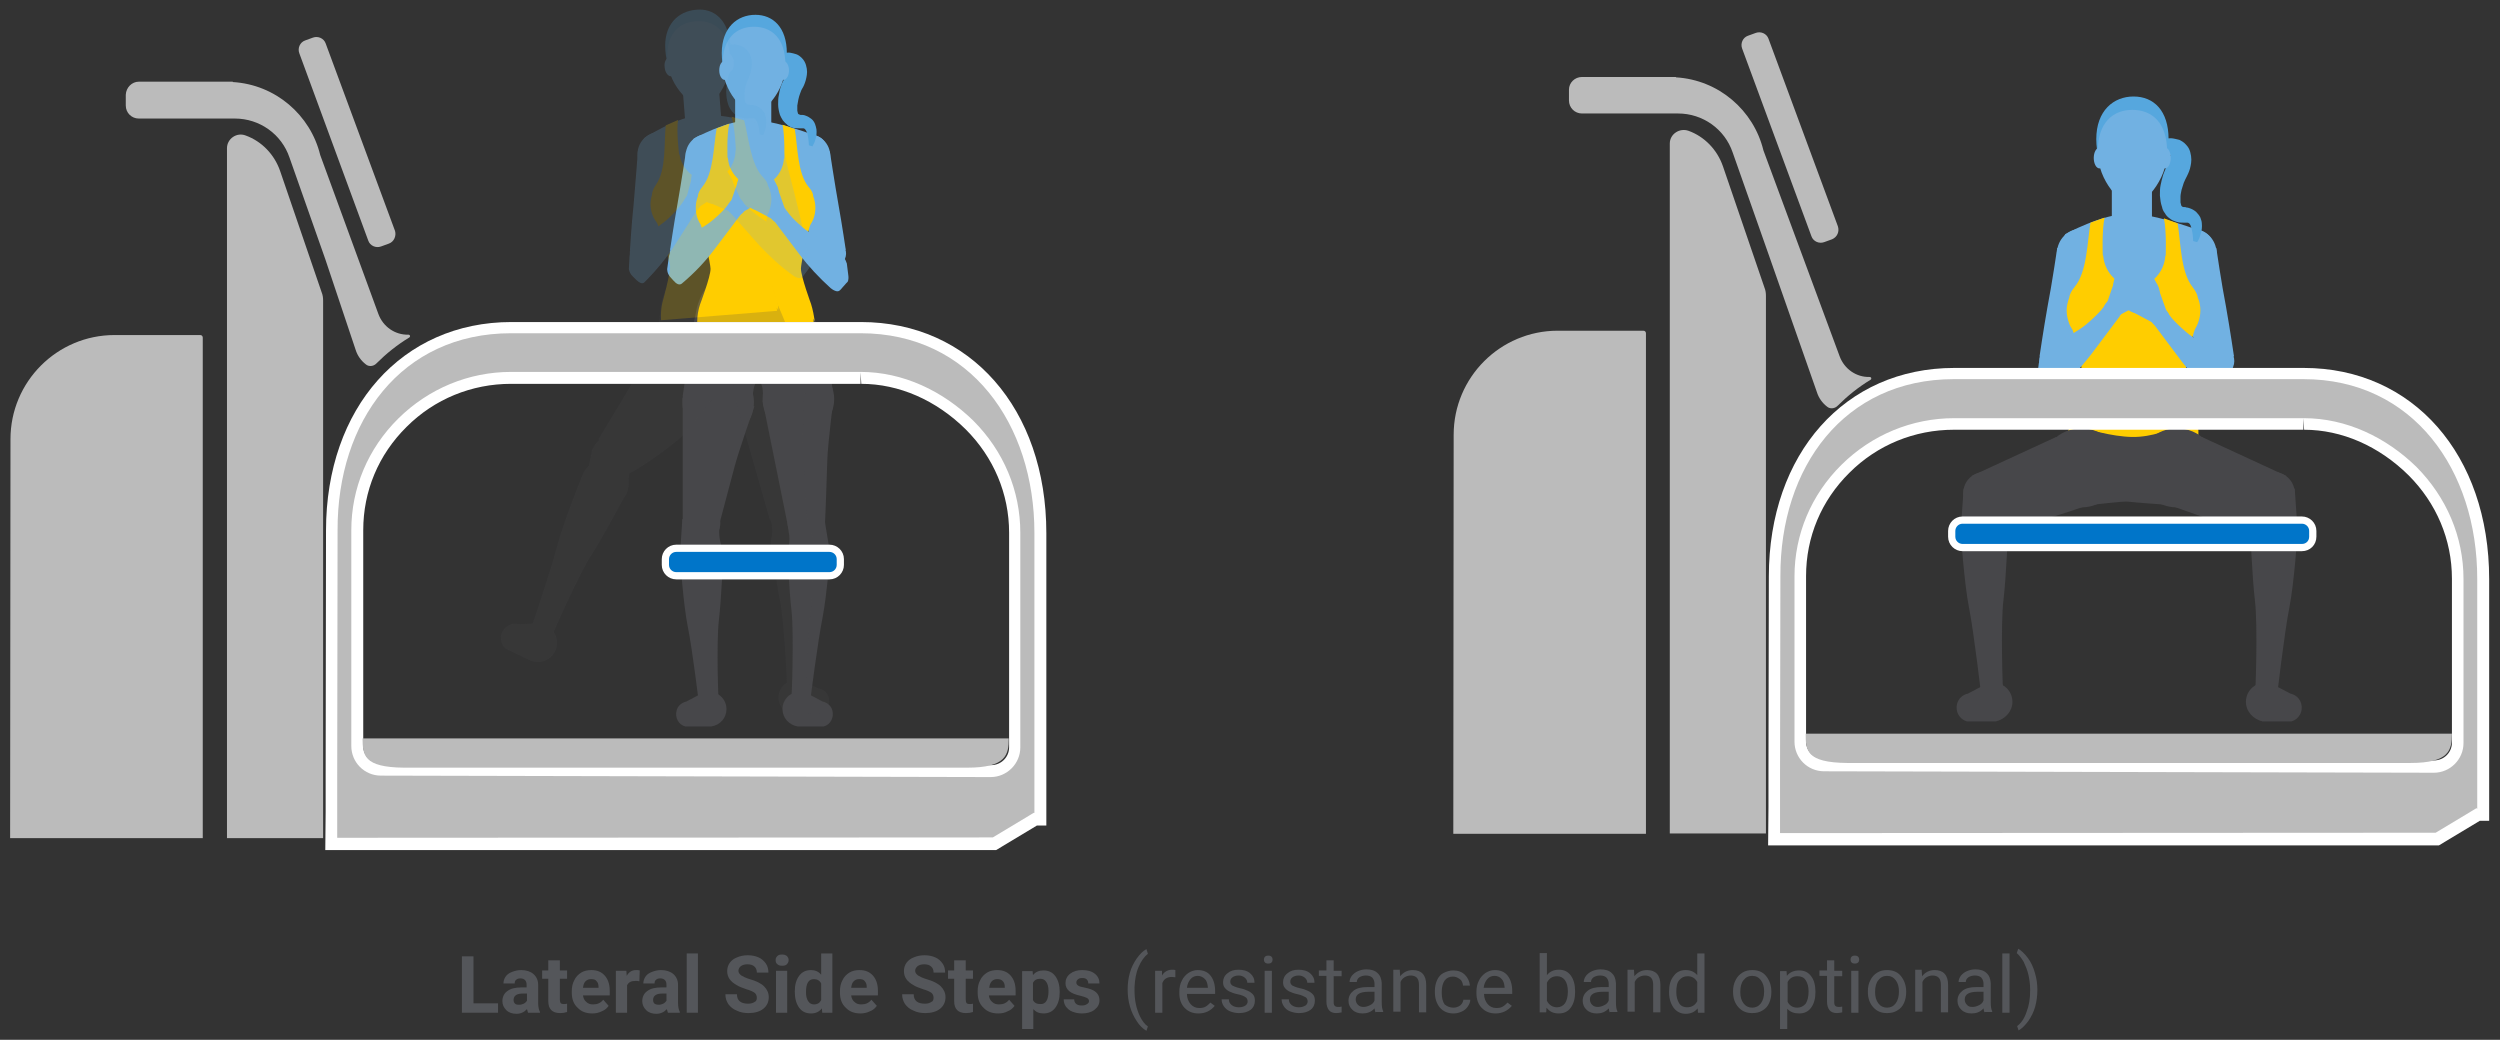 <?xml version="1.0" encoding="utf-8"?>
<svg xmlns="http://www.w3.org/2000/svg" xmlns:xlink="http://www.w3.org/1999/xlink" version="1.1" id="Layer_1" x="0px" y="0px" viewBox="0 0 691.7 287.7" style="enable-background:new 0 0 691.7 287.7;">
<rect x="0" y="0" width="691.7" height="287.7" fill="#333333" stroke="none"/>
<style type="text/css">
	.st0{fill:#54565A;}
	.st1{fill:#0075C9;}
	.st2{fill:#71B1E2;}
	.st3{fill:#47474A;}
	.st4{fill:#FFCD00;}
	.st5{fill:#56A7DE;}
	.st6{fill:none;stroke:#FFFFFF;stroke-width:2;stroke-miterlimit:10;}
	.st7{opacity:0.21;}
	.st8{clip-path:url(#SVGID_2_);fill:#47474A;}
	.st9{clip-path:url(#SVGID_2_);fill:#71B1E2;}
	.st10{clip-path:url(#SVGID_2_);fill:#FFCD00;}
	.st11{clip-path:url(#SVGID_2_);fill:#56A7DE;}
	.st12{fill:#FFFFFF;}
	.st13{fill:#BBBBBB;}
</style>
<g>
	<g>
		<path class="st0" d="M131,277.6h6.8v2.6h-10v-15.6h3.2V277.6z"/>
		<path class="st0" d="M146.1,280.2c-0.1-0.3-0.2-0.6-0.3-1c-0.7,0.8-1.7,1.3-2.9,1.3c-1.1,0-2.1-0.3-2.8-1s-1.1-1.5-1.1-2.5&#xA;			c0-1.2,0.5-2.2,1.4-2.8c0.9-0.7,2.2-1,3.9-1h1.4v-0.7c0-0.5-0.1-1-0.4-1.3c-0.3-0.3-0.7-0.5-1.3-0.5c-0.5,0-0.9,0.1-1.2,0.4&#xA;			c-0.3,0.2-0.4,0.6-0.4,1h-3.1c0-0.7,0.2-1.3,0.6-1.9c0.4-0.6,1-1,1.8-1.3c0.8-0.3,1.6-0.5,2.5-0.5c1.4,0,2.6,0.4,3.4,1.1&#xA;			s1.3,1.7,1.3,3v5c0,1.1,0.2,1.9,0.5,2.5v0.2H146.1z M143.6,278c0.5,0,0.9-0.1,1.3-0.3s0.7-0.5,0.9-0.8v-2h-1.2&#xA;			c-1.5,0-2.4,0.5-2.5,1.6l0,0.2c0,0.4,0.1,0.7,0.4,1C142.7,277.9,143.1,278,143.6,278z"/>
		<path class="st0" d="M154.9,265.7v2.8h2v2.3h-2v5.8c0,0.4,0.1,0.7,0.2,0.9s0.5,0.3,0.9,0.3c0.3,0,0.6,0,0.9-0.1v2.3&#xA;			c-0.6,0.2-1.2,0.3-1.9,0.3c-2.2,0-3.3-1.1-3.3-3.3v-6.2h-1.7v-2.3h1.7v-2.8H154.9z"/>
		<path class="st0" d="M163.9,280.4c-1.7,0-3.1-0.5-4.1-1.6c-1.1-1-1.6-2.4-1.6-4.2v-0.3c0-1.2,0.2-2.2,0.7-3.1&#xA;			c0.4-0.9,1.1-1.6,1.9-2.1c0.8-0.5,1.8-0.7,2.8-0.7c1.6,0,2.8,0.5,3.7,1.5c0.9,1,1.4,2.4,1.4,4.2v1.3h-7.4c0.1,0.8,0.4,1.4,0.9,1.8&#xA;			c0.5,0.5,1.1,0.7,1.9,0.7c1.2,0,2.1-0.4,2.8-1.3l1.5,1.7c-0.5,0.7-1.1,1.2-1.9,1.5C165.7,280.2,164.9,280.4,163.9,280.4z&#xA;			 M163.5,270.9c-0.6,0-1.1,0.2-1.5,0.6c-0.4,0.4-0.6,1-0.7,1.8h4.3V273c0-0.7-0.2-1.2-0.6-1.6C164.7,271,164.2,270.9,163.5,270.9z"/>
		<path class="st0" d="M176.9,271.5c-0.4-0.1-0.8-0.1-1.1-0.1c-1.2,0-1.9,0.4-2.3,1.2v7.6h-3.1v-11.6h2.9l0.1,1.4&#xA;			c0.6-1.1,1.5-1.6,2.6-1.6c0.3,0,0.7,0,1,0.1L176.9,271.5z"/>
		<path class="st0" d="M184.8,280.2c-0.1-0.3-0.2-0.6-0.3-1c-0.7,0.8-1.7,1.3-2.9,1.3c-1.1,0-2.1-0.3-2.8-1s-1.1-1.5-1.1-2.5&#xA;			c0-1.2,0.5-2.2,1.4-2.8c0.9-0.7,2.2-1,3.9-1h1.4v-0.7c0-0.5-0.1-1-0.4-1.3c-0.3-0.3-0.7-0.5-1.3-0.5c-0.5,0-0.9,0.1-1.2,0.4&#xA;			c-0.3,0.2-0.4,0.6-0.4,1h-3.1c0-0.7,0.2-1.3,0.6-1.9c0.4-0.6,1-1,1.8-1.3c0.8-0.3,1.6-0.5,2.5-0.5c1.4,0,2.6,0.4,3.4,1.1&#xA;			s1.3,1.7,1.3,3v5c0,1.1,0.2,1.9,0.5,2.5v0.2H184.8z M182.2,278c0.5,0,0.9-0.1,1.3-0.3s0.7-0.5,0.9-0.8v-2h-1.2&#xA;			c-1.5,0-2.4,0.5-2.5,1.6l0,0.2c0,0.4,0.1,0.7,0.4,1C181.4,277.9,181.8,278,182.2,278z"/>
		<path class="st0" d="M193.1,280.2H190v-16.4h3.1V280.2z"/>
		<path class="st0" d="M209.4,276.1c0-0.6-0.2-1.1-0.6-1.4s-1.2-0.7-2.3-1c-1.1-0.4-2-0.7-2.6-1.1c-1.8-1-2.7-2.2-2.7-3.9&#xA;			c0-0.8,0.2-1.6,0.7-2.3c0.5-0.7,1.2-1.2,2-1.5c0.9-0.4,1.9-0.6,3-0.6c1.1,0,2.1,0.2,3,0.6c0.9,0.4,1.5,1,2,1.7&#xA;			c0.5,0.7,0.7,1.6,0.7,2.5h-3.2c0-0.7-0.2-1.3-0.7-1.7c-0.4-0.4-1.1-0.6-1.9-0.6c-0.8,0-1.4,0.2-1.8,0.5c-0.4,0.3-0.7,0.8-0.7,1.3&#xA;			c0,0.5,0.3,0.9,0.8,1.3c0.5,0.3,1.3,0.7,2.3,1c1.8,0.5,3.2,1.2,4,2c0.8,0.8,1.3,1.8,1.3,3c0,1.3-0.5,2.4-1.5,3.2&#xA;			c-1,0.8-2.4,1.2-4.1,1.2c-1.2,0-2.3-0.2-3.3-0.7c-1-0.4-1.7-1-2.3-1.8c-0.5-0.8-0.8-1.6-0.8-2.7h3.2c0,1.7,1,2.6,3.1,2.6&#xA;			c0.8,0,1.4-0.2,1.8-0.5C209.2,277.1,209.4,276.6,209.4,276.1z"/>
		<path class="st0" d="M214.6,265.6c0-0.5,0.2-0.8,0.5-1.1c0.3-0.3,0.7-0.4,1.3-0.4c0.5,0,0.9,0.1,1.3,0.4c0.3,0.3,0.5,0.7,0.5,1.1&#xA;			c0,0.5-0.2,0.9-0.5,1.2c-0.3,0.3-0.7,0.4-1.3,0.4s-0.9-0.1-1.3-0.4S214.6,266.1,214.6,265.6z M217.8,280.2h-3.1v-11.6h3.1V280.2z"/>
		<path class="st0" d="M219.9,274.3c0-1.8,0.4-3.2,1.2-4.3c0.8-1.1,1.9-1.6,3.3-1.6c1.1,0,2.1,0.4,2.8,1.3v-5.9h3.1v16.4h-2.8&#xA;			l-0.1-1.2c-0.8,1-1.8,1.4-3,1.4c-1.4,0-2.5-0.5-3.3-1.6C220.3,277.7,219.9,276.2,219.9,274.3z M223,274.5c0,1.1,0.2,1.9,0.6,2.5&#xA;			c0.4,0.6,0.9,0.9,1.6,0.9c1,0,1.6-0.4,2-1.2v-4.6c-0.4-0.8-1.1-1.2-2-1.2C223.7,270.9,223,272.1,223,274.5z"/>
		<path class="st0" d="M238.1,280.4c-1.7,0-3.1-0.5-4.1-1.6c-1.1-1-1.6-2.4-1.6-4.2v-0.3c0-1.2,0.2-2.2,0.7-3.1&#xA;			c0.4-0.9,1.1-1.6,1.9-2.1c0.8-0.5,1.8-0.7,2.8-0.7c1.6,0,2.8,0.5,3.7,1.5c0.9,1,1.4,2.4,1.4,4.2v1.3h-7.4c0.1,0.8,0.4,1.4,0.9,1.8&#xA;			c0.5,0.5,1.1,0.7,1.9,0.7c1.2,0,2.1-0.4,2.8-1.3l1.5,1.7c-0.5,0.7-1.1,1.2-1.9,1.5C239.9,280.2,239,280.4,238.1,280.4z&#xA;			 M237.7,270.9c-0.6,0-1.1,0.2-1.5,0.6c-0.4,0.4-0.6,1-0.7,1.8h4.3V273c0-0.7-0.2-1.2-0.6-1.6C238.9,271,238.4,270.9,237.7,270.9z"/>
		<path class="st0" d="M258.3,276.1c0-0.6-0.2-1.1-0.6-1.4s-1.2-0.7-2.3-1c-1.1-0.4-2-0.7-2.6-1.1c-1.8-1-2.7-2.2-2.7-3.9&#xA;			c0-0.8,0.2-1.6,0.7-2.3c0.5-0.7,1.2-1.2,2-1.5c0.9-0.4,1.9-0.6,3-0.6c1.1,0,2.1,0.2,3,0.6c0.9,0.4,1.5,1,2,1.7&#xA;			c0.5,0.7,0.7,1.6,0.7,2.5h-3.2c0-0.7-0.2-1.3-0.7-1.7c-0.4-0.4-1.1-0.6-1.9-0.6c-0.8,0-1.4,0.2-1.8,0.5c-0.4,0.3-0.7,0.8-0.7,1.3&#xA;			c0,0.5,0.3,0.9,0.8,1.3c0.5,0.3,1.3,0.7,2.3,1c1.8,0.5,3.2,1.2,4,2c0.8,0.8,1.3,1.8,1.3,3c0,1.3-0.5,2.4-1.5,3.2&#xA;			c-1,0.8-2.4,1.2-4.1,1.2c-1.2,0-2.3-0.2-3.3-0.7c-1-0.4-1.7-1-2.3-1.8c-0.5-0.8-0.8-1.6-0.8-2.7h3.2c0,1.7,1,2.6,3.1,2.6&#xA;			c0.8,0,1.4-0.2,1.8-0.5C258.1,277.1,258.3,276.6,258.3,276.1z"/>
		<path class="st0" d="M267.2,265.7v2.8h2v2.3h-2v5.8c0,0.4,0.1,0.7,0.2,0.9s0.5,0.3,0.9,0.3c0.3,0,0.6,0,0.9-0.1v2.3&#xA;			c-0.6,0.2-1.2,0.3-1.9,0.3c-2.2,0-3.3-1.1-3.3-3.3v-6.2h-1.7v-2.3h1.7v-2.8H267.2z"/>
		<path class="st0" d="M276.2,280.4c-1.7,0-3.1-0.5-4.1-1.6c-1.1-1-1.6-2.4-1.6-4.2v-0.3c0-1.2,0.2-2.2,0.7-3.1&#xA;			c0.4-0.9,1.1-1.6,1.9-2.1c0.8-0.5,1.8-0.7,2.8-0.7c1.6,0,2.8,0.5,3.7,1.5c0.9,1,1.4,2.4,1.4,4.2v1.3h-7.4c0.1,0.8,0.4,1.4,0.9,1.8&#xA;			c0.5,0.5,1.1,0.7,1.9,0.7c1.2,0,2.1-0.4,2.8-1.3l1.5,1.7c-0.5,0.7-1.1,1.2-1.9,1.5C278.1,280.2,277.2,280.4,276.2,280.4z&#xA;			 M275.9,270.9c-0.6,0-1.1,0.2-1.5,0.6c-0.4,0.4-0.6,1-0.7,1.8h4.3V273c0-0.7-0.2-1.2-0.6-1.6C277,271,276.5,270.9,275.9,270.9z"/>
		<path class="st0" d="M293.2,274.5c0,1.8-0.4,3.2-1.2,4.3c-0.8,1.1-1.9,1.6-3.3,1.6c-1.2,0-2.1-0.4-2.8-1.2v5.5h-3.1v-16h2.9&#xA;			l0.1,1.1c0.7-0.9,1.7-1.3,2.9-1.3c1.4,0,2.5,0.5,3.3,1.6c0.8,1.1,1.2,2.5,1.2,4.4V274.5z M290.1,274.2c0-1.1-0.2-1.9-0.6-2.5&#xA;			c-0.4-0.6-0.9-0.9-1.7-0.9c-1,0-1.6,0.4-2,1.1v4.8c0.4,0.8,1.1,1.1,2,1.1C289.3,277.9,290.1,276.7,290.1,274.2z"/>
		<path class="st0" d="M301.3,277c0-0.4-0.2-0.7-0.6-0.9c-0.4-0.2-1-0.4-1.8-0.6c-2.8-0.6-4.1-1.7-4.1-3.5c0-1,0.4-1.9,1.3-2.6&#xA;			c0.9-0.7,2-1,3.3-1c1.5,0,2.6,0.3,3.5,1c0.9,0.7,1.3,1.6,1.3,2.7h-3.1c0-0.4-0.1-0.8-0.4-1.1c-0.3-0.3-0.7-0.4-1.3-0.4&#xA;			c-0.5,0-0.9,0.1-1.2,0.4s-0.4,0.5-0.4,0.9c0,0.3,0.2,0.6,0.5,0.8c0.3,0.2,0.9,0.4,1.6,0.5c0.8,0.2,1.4,0.3,1.9,0.5&#xA;			c1.6,0.6,2.4,1.6,2.4,3.1c0,1.1-0.5,1.9-1.4,2.6c-0.9,0.7-2.1,1-3.5,1c-1,0-1.8-0.2-2.6-0.5s-1.3-0.8-1.8-1.4&#xA;			c-0.4-0.6-0.6-1.3-0.6-2h2.9c0,0.5,0.2,1,0.6,1.3c0.4,0.3,0.9,0.4,1.5,0.4c0.6,0,1-0.1,1.3-0.3C301.2,277.6,301.3,277.3,301.3,277&#xA;			z"/>
	</g>
	<g>
		<path class="st0" d="M312,273.8c0-1.6,0.2-3.2,0.6-4.6c0.4-1.5,1.1-2.8,1.9-4c0.9-1.2,1.7-2.1,2.7-2.6l0.4,1.3&#xA;			c-1,0.8-1.9,2-2.6,3.7c-0.7,1.6-1,3.5-1.1,5.5l0,0.9c0,2.8,0.5,5.1,1.5,7.2c0.6,1.2,1.3,2.2,2.2,2.8l-0.4,1.2&#xA;			c-0.9-0.5-1.9-1.4-2.7-2.7C312.9,280.1,312,277.2,312,273.8z"/>
		<path class="st0" d="M325.2,270.4c-0.3,0-0.6-0.1-1-0.1c-1.3,0-2.2,0.6-2.6,1.7v8.2h-2v-11.6h1.9l0,1.3c0.6-1,1.6-1.6,2.8-1.6&#xA;			c0.4,0,0.7,0,0.9,0.1V270.4z"/>
		<path class="st0" d="M331.6,280.4c-1.6,0-2.8-0.5-3.8-1.5c-1-1-1.5-2.4-1.5-4.1v-0.4c0-1.1,0.2-2.2,0.7-3.1&#xA;			c0.4-0.9,1.1-1.6,1.8-2.1c0.8-0.5,1.6-0.8,2.6-0.8c1.5,0,2.7,0.5,3.5,1.5c0.8,1,1.3,2.4,1.3,4.3v0.8h-7.8c0,1.1,0.4,2.1,1,2.8&#xA;			c0.6,0.7,1.4,1.1,2.4,1.1c0.7,0,1.3-0.1,1.8-0.4c0.5-0.3,0.9-0.7,1.3-1.1l1.2,0.9C335,279.6,333.6,280.4,331.6,280.4z M331.4,270&#xA;			c-0.8,0-1.5,0.3-2,0.9s-0.9,1.4-1,2.4h5.8v-0.1c-0.1-1-0.3-1.8-0.8-2.3S332.2,270,331.4,270z"/>
		<path class="st0" d="M345.2,277.1c0-0.5-0.2-1-0.6-1.2c-0.4-0.3-1.1-0.6-2.1-0.8c-1-0.2-1.8-0.5-2.4-0.8c-0.6-0.3-1-0.7-1.3-1.1&#xA;			c-0.3-0.4-0.4-0.9-0.4-1.5c0-0.9,0.4-1.8,1.2-2.4c0.8-0.7,1.8-1,3.1-1c1.3,0,2.4,0.3,3.2,1c0.8,0.7,1.2,1.5,1.2,2.6h-2&#xA;			c0-0.5-0.2-1-0.7-1.4c-0.5-0.4-1-0.6-1.7-0.6c-0.7,0-1.3,0.2-1.7,0.5c-0.4,0.3-0.6,0.7-0.6,1.2c0,0.5,0.2,0.8,0.6,1.1&#xA;			c0.4,0.2,1.1,0.5,2,0.7c1,0.2,1.8,0.5,2.4,0.8s1.1,0.7,1.4,1.1c0.3,0.4,0.4,1,0.4,1.6c0,1-0.4,1.9-1.2,2.5&#xA;			c-0.8,0.6-1.9,0.9-3.2,0.9c-0.9,0-1.7-0.2-2.5-0.5c-0.7-0.3-1.3-0.8-1.7-1.4c-0.4-0.6-0.6-1.2-0.6-1.9h2c0,0.7,0.3,1.2,0.8,1.6&#xA;			s1.2,0.6,2,0.6c0.7,0,1.4-0.2,1.8-0.5C344.9,278,345.2,277.6,345.2,277.1z"/>
		<path class="st0" d="M349.7,265.5c0-0.3,0.1-0.6,0.3-0.8c0.2-0.2,0.5-0.3,0.9-0.3c0.4,0,0.7,0.1,0.9,0.3c0.2,0.2,0.3,0.5,0.3,0.8&#xA;			c0,0.3-0.1,0.6-0.3,0.8c-0.2,0.2-0.5,0.3-0.9,0.3c-0.4,0-0.7-0.1-0.9-0.3S349.7,265.8,349.7,265.5z M351.9,280.2h-2v-11.6h2V280.2&#xA;			z"/>
		<path class="st0" d="M361.8,277.1c0-0.5-0.2-1-0.6-1.2s-1.1-0.6-2.1-0.8c-1-0.2-1.8-0.5-2.4-0.8c-0.6-0.3-1-0.7-1.3-1.1&#xA;			c-0.3-0.4-0.4-0.9-0.4-1.5c0-0.9,0.4-1.8,1.2-2.4c0.8-0.7,1.8-1,3.1-1c1.3,0,2.4,0.3,3.2,1c0.8,0.7,1.2,1.5,1.2,2.6h-2&#xA;			c0-0.5-0.2-1-0.7-1.4c-0.5-0.4-1-0.6-1.7-0.6c-0.7,0-1.3,0.2-1.7,0.5c-0.4,0.3-0.6,0.7-0.6,1.2c0,0.5,0.2,0.8,0.6,1.1&#xA;			c0.4,0.2,1.1,0.5,2,0.7c1,0.2,1.8,0.5,2.4,0.8s1.1,0.7,1.4,1.1s0.4,1,0.4,1.6c0,1-0.4,1.9-1.2,2.5s-1.9,0.9-3.2,0.9&#xA;			c-0.9,0-1.7-0.2-2.5-0.5s-1.3-0.8-1.7-1.4c-0.4-0.6-0.6-1.2-0.6-1.9h2c0,0.7,0.3,1.2,0.8,1.6c0.5,0.4,1.2,0.6,2,0.6&#xA;			c0.7,0,1.3-0.2,1.8-0.5C361.5,278,361.8,277.6,361.8,277.1z"/>
		<path class="st0" d="M369,265.8v2.8h2.2v1.5H369v7.2c0,0.5,0.1,0.8,0.3,1c0.2,0.2,0.5,0.3,1,0.3c0.2,0,0.5,0,0.9-0.1v1.6&#xA;			c-0.5,0.1-1,0.2-1.5,0.2c-0.9,0-1.6-0.3-2-0.8c-0.4-0.5-0.7-1.3-0.7-2.3v-7.2h-2.1v-1.5h2.1v-2.8H369z"/>
		<path class="st0" d="M380.6,280.2c-0.1-0.2-0.2-0.6-0.3-1.2c-0.9,1-2,1.4-3.3,1.4c-1.1,0-2.1-0.3-2.8-1c-0.7-0.6-1.1-1.5-1.1-2.5&#xA;			c0-1.2,0.5-2.1,1.4-2.8c0.9-0.7,2.2-1,3.9-1h1.9v-0.9c0-0.7-0.2-1.2-0.6-1.7c-0.4-0.4-1-0.6-1.8-0.6c-0.7,0-1.3,0.2-1.8,0.5&#xA;			c-0.5,0.4-0.7,0.8-0.7,1.3h-2c0-0.6,0.2-1.1,0.6-1.7c0.4-0.5,1-1,1.7-1.3c0.7-0.3,1.5-0.5,2.3-0.5c1.3,0,2.4,0.3,3.1,1&#xA;			c0.8,0.7,1.1,1.6,1.2,2.8v5.3c0,1.1,0.1,1.9,0.4,2.5v0.2H380.6z M377.3,278.6c0.6,0,1.2-0.2,1.8-0.5c0.6-0.3,1-0.7,1.2-1.3v-2.4&#xA;			h-1.6c-2.4,0-3.6,0.7-3.6,2.1c0,0.6,0.2,1.1,0.6,1.5C376.2,278.5,376.7,278.6,377.3,278.6z"/>
		<path class="st0" d="M387.3,268.6l0.1,1.5c0.9-1.1,2-1.7,3.5-1.7c2.4,0,3.7,1.4,3.7,4.1v7.6h-2v-7.7c0-0.8-0.2-1.5-0.6-1.9&#xA;			c-0.4-0.4-1-0.6-1.7-0.6c-0.6,0-1.2,0.2-1.7,0.5c-0.5,0.3-0.9,0.8-1.1,1.3v8.2h-2v-11.6H387.3z"/>
		<path class="st0" d="M402.1,278.8c0.7,0,1.3-0.2,1.9-0.6c0.5-0.4,0.8-1,0.9-1.6h1.9c0,0.7-0.3,1.3-0.7,1.9c-0.4,0.6-1,1.1-1.7,1.4&#xA;			s-1.4,0.5-2.2,0.5c-1.6,0-2.8-0.5-3.8-1.6c-0.9-1.1-1.4-2.5-1.4-4.3v-0.3c0-1.1,0.2-2.1,0.6-3c0.4-0.9,1-1.6,1.8-2&#xA;			s1.7-0.7,2.7-0.7c1.3,0,2.4,0.4,3.2,1.2s1.3,1.8,1.4,3h-1.9c-0.1-0.7-0.3-1.4-0.9-1.8s-1.1-0.7-1.9-0.7c-1,0-1.8,0.4-2.3,1.1&#xA;			s-0.8,1.8-0.8,3.1v0.4c0,1.3,0.3,2.4,0.8,3.1C400.3,278.4,401.1,278.8,402.1,278.8z"/>
		<path class="st0" d="M413.8,280.4c-1.6,0-2.8-0.5-3.8-1.5c-1-1-1.5-2.4-1.5-4.1v-0.4c0-1.1,0.2-2.2,0.7-3.1&#xA;			c0.4-0.9,1.1-1.6,1.8-2.1c0.8-0.5,1.6-0.8,2.6-0.8c1.5,0,2.7,0.5,3.5,1.5c0.8,1,1.3,2.4,1.3,4.3v0.8h-7.8c0,1.1,0.4,2.1,1,2.8&#xA;			c0.6,0.7,1.4,1.1,2.4,1.1c0.7,0,1.3-0.1,1.8-0.4c0.5-0.3,0.9-0.7,1.3-1.1l1.2,0.9C417.2,279.6,415.7,280.4,413.8,280.4z&#xA;			 M413.5,270c-0.8,0-1.5,0.3-2,0.9s-0.9,1.4-1,2.4h5.8v-0.1c-0.1-1-0.3-1.8-0.8-2.3C415,270.3,414.3,270,413.5,270z"/>
		<path class="st0" d="M435.8,274.5c0,1.8-0.4,3.2-1.2,4.3c-0.8,1.1-1.9,1.6-3.3,1.6c-1.5,0-2.6-0.5-3.4-1.6l-0.1,1.3H426v-16.4h2&#xA;			v6.1c0.8-1,1.9-1.5,3.3-1.5s2.5,0.5,3.3,1.6c0.8,1.1,1.2,2.5,1.2,4.4V274.5z M433.8,274.3c0-1.3-0.3-2.4-0.8-3.1&#xA;			c-0.5-0.7-1.3-1.1-2.2-1.1c-1.3,0-2.2,0.6-2.8,1.8v5c0.6,1.2,1.6,1.8,2.8,1.8c0.9,0,1.7-0.4,2.2-1.1&#xA;			C433.5,276.9,433.8,275.7,433.8,274.3z"/>
		<path class="st0" d="M445.4,280.2c-0.1-0.2-0.2-0.6-0.3-1.2c-0.9,1-2,1.4-3.3,1.4c-1.1,0-2.1-0.3-2.8-1c-0.7-0.6-1.1-1.5-1.1-2.5&#xA;			c0-1.2,0.5-2.1,1.4-2.8c0.9-0.7,2.2-1,3.9-1h1.9v-0.9c0-0.7-0.2-1.2-0.6-1.7c-0.4-0.4-1-0.6-1.8-0.6c-0.7,0-1.3,0.2-1.8,0.5&#xA;			c-0.5,0.4-0.7,0.8-0.7,1.3h-2c0-0.6,0.2-1.1,0.6-1.7c0.4-0.5,1-1,1.7-1.3c0.7-0.3,1.5-0.5,2.3-0.5c1.3,0,2.4,0.3,3.1,1&#xA;			c0.8,0.7,1.1,1.6,1.2,2.8v5.3c0,1.1,0.1,1.9,0.4,2.5v0.2H445.4z M442.1,278.6c0.6,0,1.2-0.2,1.8-0.5c0.6-0.3,1-0.7,1.2-1.3v-2.4&#xA;			h-1.6c-2.4,0-3.6,0.7-3.6,2.1c0,0.6,0.2,1.1,0.6,1.5C441,278.5,441.5,278.6,442.1,278.6z"/>
		<path class="st0" d="M452.1,268.6l0.1,1.5c0.9-1.1,2-1.7,3.5-1.7c2.4,0,3.7,1.4,3.7,4.1v7.6h-2v-7.7c0-0.8-0.2-1.5-0.6-1.9&#xA;			c-0.4-0.4-1-0.6-1.7-0.6c-0.6,0-1.2,0.2-1.7,0.5c-0.5,0.3-0.9,0.8-1.1,1.3v8.2h-2v-11.6H452.1z"/>
		<path class="st0" d="M461.8,274.3c0-1.8,0.4-3.2,1.3-4.3c0.8-1.1,1.9-1.6,3.3-1.6c1.4,0,2.4,0.5,3.2,1.4v-6h2v16.4h-1.8l-0.1-1.2&#xA;			c-0.8,1-1.9,1.5-3.3,1.5c-1.3,0-2.4-0.5-3.3-1.6c-0.8-1.1-1.3-2.5-1.3-4.3V274.3z M463.8,274.5c0,1.3,0.3,2.3,0.8,3.1&#xA;			s1.3,1.1,2.2,1.1c1.3,0,2.2-0.6,2.8-1.7v-5.3c-0.6-1.1-1.5-1.6-2.7-1.6c-1,0-1.7,0.4-2.3,1.1S463.8,273,463.8,274.5z"/>
		<path class="st0" d="M479.5,274.3c0-1.1,0.2-2.2,0.7-3.1c0.4-0.9,1.1-1.6,1.9-2.1c0.8-0.5,1.7-0.7,2.7-0.7c1.6,0,2.9,0.5,3.8,1.6&#xA;			s1.5,2.5,1.5,4.4v0.1c0,1.1-0.2,2.1-0.6,3c-0.4,0.9-1,1.6-1.9,2.1c-0.8,0.5-1.7,0.7-2.8,0.7c-1.6,0-2.8-0.5-3.8-1.6&#xA;			s-1.5-2.5-1.5-4.3V274.3z M481.5,274.5c0,1.3,0.3,2.3,0.9,3.1s1.4,1.2,2.4,1.2c1,0,1.8-0.4,2.4-1.2c0.6-0.8,0.9-1.9,0.9-3.3&#xA;			c0-1.3-0.3-2.3-0.9-3.1s-1.4-1.2-2.4-1.2c-1,0-1.8,0.4-2.4,1.2C481.8,271.9,481.5,273,481.5,274.5z"/>
		<path class="st0" d="M502.3,274.5c0,1.8-0.4,3.2-1.2,4.3s-1.9,1.6-3.3,1.6c-1.4,0-2.5-0.4-3.3-1.3v5.6h-2v-16h1.8l0.1,1.3&#xA;			c0.8-1,1.9-1.5,3.4-1.5c1.4,0,2.5,0.5,3.3,1.6c0.8,1,1.2,2.5,1.2,4.4V274.5z M500.4,274.3c0-1.3-0.3-2.3-0.8-3.1s-1.3-1.1-2.3-1.1&#xA;			c-1.2,0-2.1,0.5-2.7,1.6v5.5c0.6,1.1,1.5,1.6,2.7,1.6c0.9,0,1.7-0.4,2.3-1.1C500.1,276.9,500.4,275.8,500.4,274.3z"/>
		<path class="st0" d="M507.5,265.8v2.8h2.2v1.5h-2.2v7.2c0,0.5,0.1,0.8,0.3,1c0.2,0.2,0.5,0.3,1,0.3c0.2,0,0.5,0,0.9-0.1v1.6&#xA;			c-0.5,0.1-1,0.2-1.5,0.2c-0.9,0-1.6-0.3-2-0.8c-0.4-0.5-0.7-1.3-0.7-2.3v-7.2h-2.1v-1.5h2.1v-2.8H507.5z"/>
		<path class="st0" d="M512,265.5c0-0.3,0.1-0.6,0.3-0.8c0.2-0.2,0.5-0.3,0.9-0.3c0.4,0,0.7,0.1,0.9,0.3c0.2,0.2,0.3,0.5,0.3,0.8&#xA;			c0,0.3-0.1,0.6-0.3,0.8c-0.2,0.2-0.5,0.3-0.9,0.3c-0.4,0-0.7-0.1-0.9-0.3S512,265.8,512,265.5z M514.2,280.2h-2v-11.6h2V280.2z"/>
		<path class="st0" d="M516.8,274.3c0-1.1,0.2-2.2,0.7-3.1c0.4-0.9,1.1-1.6,1.9-2.1c0.8-0.5,1.7-0.7,2.7-0.7c1.6,0,2.9,0.5,3.8,1.6&#xA;			s1.5,2.5,1.5,4.4v0.1c0,1.1-0.2,2.1-0.6,3c-0.4,0.9-1,1.6-1.9,2.1c-0.8,0.5-1.7,0.7-2.8,0.7c-1.6,0-2.8-0.5-3.8-1.6&#xA;			s-1.5-2.5-1.5-4.3V274.3z M518.8,274.5c0,1.3,0.3,2.3,0.9,3.1s1.4,1.2,2.4,1.2c1,0,1.8-0.4,2.4-1.2c0.6-0.8,0.9-1.9,0.9-3.3&#xA;			c0-1.3-0.3-2.3-0.9-3.1s-1.4-1.2-2.4-1.2c-1,0-1.8,0.4-2.4,1.2C519.1,271.9,518.8,273,518.8,274.5z"/>
		<path class="st0" d="M531.7,268.6l0.1,1.5c0.9-1.1,2-1.7,3.5-1.7c2.4,0,3.7,1.4,3.7,4.1v7.6h-2v-7.7c0-0.8-0.2-1.5-0.6-1.9&#xA;			c-0.4-0.4-1-0.6-1.7-0.6c-0.6,0-1.2,0.2-1.7,0.5c-0.5,0.3-0.9,0.8-1.1,1.3v8.2h-2v-11.6H531.7z"/>
		<path class="st0" d="M549.1,280.2c-0.1-0.2-0.2-0.6-0.3-1.2c-0.9,1-2,1.4-3.3,1.4c-1.1,0-2.1-0.3-2.8-1c-0.7-0.6-1.1-1.5-1.1-2.5&#xA;			c0-1.2,0.5-2.1,1.4-2.8c0.9-0.7,2.2-1,3.9-1h1.9v-0.9c0-0.7-0.2-1.2-0.6-1.7c-0.4-0.4-1-0.6-1.8-0.6c-0.7,0-1.3,0.2-1.8,0.5&#xA;			c-0.5,0.4-0.7,0.8-0.7,1.3h-2c0-0.6,0.2-1.1,0.6-1.7c0.4-0.5,1-1,1.7-1.3c0.7-0.3,1.5-0.5,2.3-0.5c1.3,0,2.4,0.3,3.1,1&#xA;			c0.8,0.7,1.1,1.6,1.2,2.8v5.3c0,1.1,0.1,1.9,0.4,2.5v0.2H549.1z M545.8,278.6c0.6,0,1.2-0.2,1.8-0.5c0.6-0.3,1-0.7,1.2-1.3v-2.4&#xA;			h-1.6c-2.4,0-3.6,0.7-3.6,2.1c0,0.6,0.2,1.1,0.6,1.5C544.6,278.5,545.1,278.6,545.8,278.6z"/>
		<path class="st0" d="M556,280.2h-2v-16.4h2V280.2z"/>
		<path class="st0" d="M563.7,273.9c0,1.6-0.2,3.1-0.6,4.6c-0.4,1.5-1.1,2.8-1.9,4c-0.9,1.2-1.8,2.1-2.7,2.6l-0.4-1.2&#xA;			c1.1-0.8,2-2.1,2.6-3.9c0.7-1.8,1-3.7,1-5.9v-0.3c0-1.5-0.2-2.9-0.5-4.2c-0.3-1.3-0.8-2.4-1.3-3.5c-0.6-1-1.2-1.8-1.9-2.4l0.4-1.2&#xA;			c0.9,0.5,1.8,1.4,2.7,2.6c0.9,1.2,1.5,2.6,1.9,4C563.5,270.7,563.7,272.3,563.7,273.9z"/>
	</g>
</g>
<g>
	<path class="st1" d="M78.7,197c0,0.8-0.7,1.5-1.5,1.5s-1.5-0.7-1.5-1.5c0-0.8,0.7-1.5,1.5-1.5S78.7,196.1,78.7,197"/>
	<path class="st2" d="M570,67.6c0.2,0.1,1.4-2.8,1.4-2.8s10.2-5.7,18-5.7c5.6,0,15.1,3.2,20.1,5c1.8,0.7,3,2.5,2.8,4.5l-2,17.8&#xA;		L571.3,88L570,67.6z"/>
	<rect x="584.3" y="49.8" class="st2" width="11.1" height="12.1"/>
	<path class="st3" d="M554.8,136.4c0,3.2-2.6,5.8-5.8,5.8s-5.8-2.6-5.8-5.8c0-3.2,2.6-5.8,5.8-5.8S554.8,133.2,554.8,136.4"/>
	<path class="st2" d="M564.9,102.2c1.3,1.8,3.8,2.3,5.6,1c1.8-1.3,2.3-3.8,1-5.7c-1.3-1.8-3.8-2.3-5.6-1S563.6,100.4,564.9,102.2"/>
	<path class="st2" d="M569.2,68.6c0,0-1.5,10.2-2.7,16.3c-1.1,6.2-2.2,13.7-2.2,13.7l9.4,1.4c0,0,1.9-5.9,2.9-11.2&#xA;		c1-5.3,4.6-16.6,4.6-16.6l-2.8-3.6L569.2,68.6z"/>
	<path class="st2" d="M576,63.3c-3.8-0.1-6.8,2.9-6.9,6.7s2.9,6.8,6.7,6.9c3.8,0.1,6.8-2.9,6.9-6.7S579.7,63.3,576,63.3"/>
	<path class="st2" d="M617.5,102.2c-1.3,1.8-3.8,2.3-5.6,1c-1.8-1.3-2.3-3.8-1-5.7c1.3-1.8,3.8-2.3,5.6-1&#xA;		C618.3,97.8,618.7,100.4,617.5,102.2"/>
	<path class="st2" d="M613.2,68.6c0,0,1.5,10.2,2.7,16.3c1.1,6.2,2.2,13.7,2.2,13.7l-9.4,1.4c0,0-1.9-5.9-2.9-11.2&#xA;		c-1-5.3-4.6-16.6-4.6-16.6l2.8-3.6L613.2,68.6z"/>
	<path class="st2" d="M606.4,63.3c3.8-0.1,6.8,2.9,6.9,6.7c0.1,3.8-2.9,6.8-6.7,6.9c-3.8,0.1-6.8-2.9-6.9-6.7&#xA;		C599.7,66.4,602.7,63.3,606.4,63.3"/>
	<path class="st3" d="M555.7,146.3c0,3.6-3,6.6-6.6,6.6c-3.6,0-6.6-3-6.6-6.6c0-3.6,3-6.6,6.6-6.6&#xA;		C552.7,139.7,555.7,142.7,555.7,146.3"/>
	<path class="st3" d="M546.1,147.6l-3.6-0.3c0,0,0.9,13.8,2.3,20.9c1.4,7.1,3.4,24.5,3.4,24.5s6.2-0.6,6.1-0.7&#xA;		c-0.2-0.1-0.8-19.3,0-25.8c0.8-6.6,1.3-19.8,1.3-19.8L546.1,147.6z"/>
	<path class="st4" d="M607.5,115.3L607.5,115.3c0,0-3.1-8.4-3.1-10.8c0-1.4,2.2-12,2.9-13.4c0.3-0.5,0.6-1.1,0.8-1.6c0,0,0,0,0,0v0&#xA;		c0.4-1.1,0.7-2.3,0.7-3.6c0-1.2-0.2-2.4-0.7-3.5c-0.1-0.8-0.5-1.7-1.4-2.9c-3.4-4.2-3.3-12.5-4.2-17.7l-3.8-1.4&#xA;		c0.8,3.5,0.5,10.4,0.5,10.4l-0.1,0c-0.3,4.5-3.7,8.1-8,8.7c-4.9-0.1-8.8-3.9-9.2-8.8l-0.1,0c0,0-0.3-6.9,0.5-10.5l-3.9,1.4&#xA;		c-0.9,5.2-0.9,13.6-4.4,17.8c-1,1.2-1.4,2.2-1.5,3c-0.4,1.1-0.7,2.3-0.7,3.5c0,1.3,0.3,2.5,0.7,3.6v0c0,0,0,0,0,0&#xA;		c0.2,0.6,0.5,1.1,0.9,1.7c0.7,1.4,3,12,2.9,13.5c-0.1,2.5-3.2,10.9-3.2,10.9l0,0c-0.6,1.7-0.9,3.5-0.9,5.4h35.7c0-0.3,0-0.7,0-1&#xA;		l0.3,0.8C608.4,118.8,608.1,117,607.5,115.3"/>
	<path class="st5" d="M594.5,40.3c0.7-0.5,1.5-1,2.4-1.3c0.8-0.3,1.7-0.6,2.7-0.7c0.5,0,1-0.1,1.6,0c0.5,0.1,1.1,0.2,1.8,0.4&#xA;		c0.6,0.3,1.3,0.7,1.8,1.3c0.6,0.6,1,1.3,1.2,2.1c0.2,0.7,0.3,1.4,0.3,2.1c0,0.6-0.1,1.2-0.2,1.7c-0.2,1.1-0.6,2-1,2.8l-0.3,0.6&#xA;		c-0.1,0.1-0.1,0.3-0.2,0.4c-0.1,0.3-0.3,0.6-0.4,0.9c-0.2,0.6-0.4,1.3-0.6,1.9c-0.1,0.6-0.3,1.3-0.3,1.9c0,0.6,0,1.2,0,1.6&#xA;		c0.1,0.4,0.2,0.7,0.2,0.8c0,0.1,0.1,0.2,0.2,0.3c0.1,0.1,0.3,0.2,0.5,0.2l0.1,0l0,0l0.1,0l0.1,0c0.1,0,0.3,0,0.4,0.1&#xA;		c0.3,0,0.6,0.1,0.9,0.2c0.6,0.2,1.2,0.5,1.8,1c0.5,0.5,0.9,1,1.2,1.6c0.2,0.6,0.4,1.1,0.4,1.6c0.1,1,0,2-0.3,2.8&#xA;		c-0.2,0.9-0.5,1.7-1,2.4l-1.1-0.3c0-0.8-0.1-1.6-0.2-2.3c-0.1-0.7-0.3-1.4-0.5-2c-0.1-0.3-0.3-0.5-0.4-0.6&#xA;		c-0.2-0.1-0.3-0.2-0.4-0.2c-0.1,0-0.2,0-0.4,0c-0.1,0-0.2,0-0.3,0c-0.1,0-0.1,0-0.2,0l0,0l0,0l-0.1,0l-0.2,0c-0.6,0-1.2,0-1.8-0.2&#xA;		c-0.6-0.2-1.3-0.4-1.9-0.9c-0.6-0.4-1.1-0.9-1.4-1.5c-0.4-0.5-0.7-1.1-0.8-1.7c-0.4-1.1-0.5-2.2-0.6-3.2c0-1,0-2,0.2-2.9&#xA;		c0.2-0.9,0.4-1.9,0.7-2.8c0.2-0.4,0.3-0.9,0.5-1.3c0.1-0.2,0.2-0.4,0.3-0.7l0.2-0.5c0.3-0.6,0.5-1.2,0.7-1.7c0.2-0.5,0.2-0.9,0.2-1&#xA;		c0-0.1,0.1,0,0.1-0.1c0,0,0-0.1-0.1-0.2c-0.2-0.2-0.7-0.5-1.3-0.8c-0.6-0.2-1.3-0.4-2.1-0.6l-2.4-0.5L594.5,40.3z"/>
	<path class="st5" d="M600,38.5c0,7.9-4.5,14.3-10,14.3s-10-6.4-10-14.3c0-7.9,4.8-11.8,10.3-11.8C595.9,26.7,600,30.6,600,38.5"/>
	<path class="st2" d="M599.6,42c0,8.2-6.7,14.8-9.6,14.8c-2.9,0-9.6-6.6-9.6-14.8c0-8.2,4.3-11.6,9.6-11.6&#xA;		C595.3,30.4,599.6,33.8,599.6,42"/>
	<path class="st2" d="M579.3,43.7c0,1.6,0.7,2.9,1.6,2.9c0.9,0,1.6-1.3,1.6-2.9c0-1.6-0.7-2.9-1.6-2.9&#xA;		C580,40.9,579.3,42.1,579.3,43.7"/>
	<path class="st2" d="M597.4,43.7c0,1.6,0.7,2.9,1.6,2.9c0.9,0,1.6-1.3,1.6-2.9c0-1.6-0.7-2.9-1.6-2.9&#xA;		C598.1,40.9,597.4,42.1,597.4,43.7"/>
	<path class="st3" d="M556.8,194.2c0-3-2.4-5.3-5.3-5.3c-0.5,0-1,0.1-1.5,0.2l0.2-0.2l-0.8,0.4c-0.3,0.1-0.6,0.3-0.9,0.5l-4,2.1&#xA;		c-1.4,0.3-2.6,1.3-3,2.8c-0.6,2.1,0.6,4.3,2.7,4.9l0,0h0c0,0,2.1,0,2.1,0l4.6,0c0.1,0,0.3,0,0.4,0c0.2,0,0.3,0,0.5,0l0.4,0l0,0&#xA;		C554.8,199,556.8,196.8,556.8,194.2"/>
	<path class="st3" d="M549.1,135.1l-5.8,0.1l-0.8,11.5l13-2.2c0,0-1.4-3.7-0.8-6.8C555.2,134.5,549.1,135.1,549.1,135.1"/>
	<path class="st3" d="M623.3,136.4c0,3.2,2.6,5.8,5.8,5.8c3.2,0,5.8-2.6,5.8-5.8c0-3.2-2.6-5.8-5.8-5.8&#xA;		C625.9,130.7,623.3,133.2,623.3,136.4"/>
	<path class="st3" d="M622.5,146.3c0,3.6,3,6.6,6.6,6.6c3.6,0,6.6-3,6.6-6.6c0-3.6-3-6.6-6.6-6.6&#xA;		C625.5,139.7,622.5,142.7,622.5,146.3"/>
	<path class="st3" d="M594.5,137.1c4.2,4.3,11.2,4.4,15.5,0.2c4.3-4.2,4.4-11.2,0.2-15.5c-4.2-4.3-11.2-4.4-15.5-0.2&#xA;		C590.4,125.9,590.3,132.8,594.5,137.1"/>
	<path class="st3" d="M609.2,120.9l23.4,10.8l-8.1,7.7c0,0,3.7,9.7-9.8,5.4c-5.6-1.8-19.5-6.9-19.5-6.9L609.2,120.9z"/>
	<path class="st3" d="M583.7,137.1c-4.2,4.3-11.2,4.4-15.5,0.2c-4.3-4.2-4.4-11.2-0.2-15.5c4.2-4.3,11.2-4.4,15.5-0.2&#xA;		C587.8,125.9,587.9,132.8,583.7,137.1"/>
	<path class="st3" d="M568.9,120.9l-23.4,10.8l8.1,7.7c0,0-5.1,7.7,10,4.7c5.7-1.1,19.2-6.2,19.2-6.2L568.9,120.9z"/>
	<path class="st3" d="M632.1,147.6l3.6-0.3c0,0-0.9,13.8-2.3,20.9c-1.4,7.1-3.4,24.5-3.4,24.5s-6.2-0.6-6.1-0.7&#xA;		c0.2-0.1,0.8-19.3,0-25.8c-0.8-6.6-1.3-19.8-1.3-19.8L632.1,147.6z"/>
	<path class="st3" d="M621.4,194.2c0-3,2.4-5.3,5.3-5.3c0.5,0,1,0.1,1.5,0.2l-0.2-0.2l0.8,0.4c0.3,0.1,0.6,0.3,0.9,0.5l4,2.1&#xA;		c1.4,0.3,2.6,1.3,3,2.8c0.6,2.1-0.6,4.3-2.7,4.9l0,0h0c0,0-2.1,0-2.1,0l-4.6,0c-0.1,0-0.3,0-0.4,0c-0.2,0-0.3,0-0.5,0l-0.4,0l0,0&#xA;		C623.4,199,621.4,196.8,621.4,194.2"/>
	<path class="st3" d="M629.1,135.1l5.8,0.1l0.8,11.5l-13-2.2c0,0,1.4-3.7,0.8-6.8C623,134.5,629.1,135.1,629.1,135.1"/>
	<path class="st3" d="M577.2,118.6c0,0,6.9,2.2,12.7,2.3c5.7,0.1,10.8-2.3,10.8-2.3L599,136l1,3.7c0,0-9.8-0.7-11.2-0.9&#xA;		c-1.4-0.2-10.3,1-10.9,0.9c-0.5-0.1-11.5-9.1-11.5-9.1l10.3-12.1L577.2,118.6z"/>
	<path class="st2" d="M583.9,88c1.4,0.4,2.8-0.3,3.3-1.7c0.4-1.4-0.3-2.8-1.7-3.3c-1.4-0.4-2.8,0.3-3.3,1.7&#xA;		C581.8,86.1,582.5,87.6,583.9,88"/>
	<path class="st2" d="M593.9,74.8c4.4,3.8,2.5,5.5,0.5,7.8s-5.5,2.5-7.8,0.6c-2.3-2-2.5-5.5-0.6-7.8&#xA;		C588.2,73.1,589.8,71.2,593.9,74.8"/>
	<polyline class="st2" points="585.3,77 583,83.7 586.2,87.3 593.3,83.5"/>
	<path class="st2" d="M598.4,90.3c-1.4,0.4-2.8-0.3-3.3-1.7c-0.4-1.4,0.3-2.8,1.7-3.3c1.4-0.4,2.8,0.3,3.3,1.7&#xA;		C600.6,88.4,599.8,89.9,598.4,90.3"/>
	<path class="st2" d="M588.4,77.1c-4.4,3.8-2.5,5.5-0.5,7.8c2,2.3,5.5,2.5,7.8,0.6c2.3-2,2.5-5.5,0.5-7.8&#xA;		C594.2,75.4,592.6,73.5,588.4,77.1"/>
	<polyline class="st2" points="597,79.3 599.4,86 596.2,89.6 589.1,85.8"/>
	<path class="st2" d="M613.4,110.4c0.5,0.4,2.1,1.6,2.9,0.7l0.1-0.1c0.1-0.1,0.1-0.1,0.2-0.2l0.6-0.7c0,0,0.1-0.1,0.1-0.1l0.8-0.9&#xA;		c0,0,0,0,0,0l0.2-0.3c0.1-0.2,0.2-0.3,0.2-0.3s0.4-0.6,0.2-2.1l-0.5-3.6c-0.9-2.8-3.2-4.1-5.6-5.8c-2.5-1.7-5.5-3.2-7.7-5.1&#xA;		c-4.1-3.5-5-5.2-5-5.2l-4,3l7.8,10.4C606.6,103.8,609.9,107.2,613.4,110.4"/>
	<path class="st2" d="M582.4,84.4c0,0-0.9,1.7-5,5.2c-2.2,1.9-5.2,3.3-7.7,5.1c-2.4,1.7-4.7,3-5.6,5.8l-0.5,4c0,0-0.1,1.3,0.9,2.4&#xA;		c0,0,0,0,0,0l1.1,1.3c0.8,0.8,1.6,1.5,2.4,0.9c4-3.3,7.5-7.1,10.7-11.2l7.8-10.4L582.4,84.4z"/>
	<path class="st3" d="M230.8,110.4c0,5.5-4.4,9.9-9.9,9.9c-5.5,0-9.9-4.4-9.9-9.9c0-5.5,4.4-9.9,9.9-9.9&#xA;		C226.3,100.6,230.8,105,230.8,110.4"/>
	<path class="st3" d="M208.6,111.3c0,5.5-4.4,9.9-9.9,9.9c-5.5,0-9.9-4.4-9.9-9.9c0-5.5,4.4-9.9,9.9-9.9&#xA;		C204.2,101.4,208.6,105.8,208.6,111.3"/>
	<path class="st3" d="M199.3,144.7c0,2.9-2.3,5.2-5.2,5.2c-2.9,0-5.2-2.3-5.2-5.2c0-2.9,2.3-5.2,5.2-5.2&#xA;		C197,139.5,199.3,141.9,199.3,144.7"/>
	<path class="st3" d="M228.3,144.7c0,2.9-2.3,5.2-5.2,5.2c-2.9,0-5.2-2.3-5.2-5.2c0-2.9,2.3-5.2,5.2-5.2&#xA;		C226,139.5,228.3,141.9,228.3,144.7"/>
	<path class="st3" d="M229.8,153.7c0,3.3-2.7,6-6,6c-3.3,0-6-2.7-6-6c0-3.3,2.7-6,6-6C227.1,147.7,229.8,150.4,229.8,153.7"/>
	<path class="st3" d="M200,153.7c0,3.3-2.7,6-6,6c-3.3,0-6-2.7-6-6c0-3.3,2.7-6,6-6C197.4,147.7,200,150.4,200,153.7"/>
	<path class="st3" d="M228.3,144.1c0,0,0.5-12.5,0.6-16.8c0.1-4.3,1.8-17.7,1.8-17.7l-19.7,1.3l7.2,35.6"/>
	<path class="st3" d="M199,145.1c0,0,3.2-12.1,4.3-16.2c1.1-4.1,5.4-16.5,5.4-16.5l-19.8-2.3l0,35.1"/>
	<path class="st3" d="M226.5,152.2l3.2,1c0,0-0.9,11.2-2.1,17.6c-1.3,6.4-3.4,22.8-3.4,22.8s-5.4,0.3-5.3,0.2&#xA;		c0.2-0.1,0.8-18.9,0.1-24.8c-0.7-5.9-1.1-16.1-1.1-16.1L226.5,152.2z"/>
	<path class="st3" d="M191.4,154.8l-3.2-0.3c0,0,0.8,12.5,2.1,18.9c1.3,6.4,3.1,21.4,3.1,21.4s5.6-0.5,5.5-0.6&#xA;		c-0.2-0.1-0.7-16.7,0-22.6c0.7-5.9,1.2-17.9,1.2-17.9L191.4,154.8z"/>
	<path class="st3" d="M208.4,110.1C208.4,110.1,208.4,110.1,208.4,110.1C208.4,110.1,208.4,110.1,208.4,110.1"/>
	<path class="st3" d="M230.3,107.4c-0.8-8.1-5.7-21.3-5.7-21.3l0,0c-1.3-7.6-8-13.4-16-13.4c-8.2,0-15,6.2-16.1,14.1c0,0,0,0,0,0&#xA;		c-0.9,3.3-3.6,22.8-3.6,22.8s18.9,0.4,19.4,0.5c-0.1-0.1,0.1-4.7,1.5-4.6c1.4,0.1,1.3,3.9,1.3,3.9l9.8-2.2&#xA;		C221.1,107.2,231.1,115.5,230.3,107.4"/>
	<path class="st3" d="M201,196.2c0-2.7-2.2-4.8-4.8-4.8c-0.5,0-0.9,0.1-1.4,0.2l0.2-0.2l-0.7,0.4c-0.3,0.1-0.6,0.3-0.8,0.4l-3.6,1.9&#xA;		c-1.3,0.3-2.4,1.2-2.7,2.5c-0.5,1.9,0.5,3.9,2.4,4.4l0,0h0c0,0,1.9,0,1.9,0l4.2,0c0.1,0,0.3,0,0.4,0c0.1,0,0.3,0,0.4,0l0.3,0l0,0&#xA;		C199.3,200.6,201,198.6,201,196.2"/>
	<path class="st3" d="M216.5,196.2c0-2.7,2.2-4.8,4.8-4.8c0.5,0,0.9,0.1,1.4,0.2l-0.2-0.2l0.7,0.4c0.3,0.1,0.6,0.3,0.8,0.4l3.6,1.9&#xA;		c1.3,0.3,2.4,1.2,2.7,2.5c0.5,1.9-0.5,3.9-2.4,4.4l0,0h0c0,0-1.9,0-1.9,0l-4.2,0c-0.1,0-0.3,0-0.4,0c-0.1,0-0.3,0-0.4,0l-0.3,0l0,0&#xA;		C218.3,200.6,216.5,198.6,216.5,196.2"/>
	<path class="st3" d="M223.1,144.5l5.2,0.3l1.4,8.5l-11.9-0.3c0,0,1.1-3.2,0.4-5.9C217.7,144.2,223.1,144.5,223.1,144.5"/>
	<path class="st3" d="M194.1,143.5l-5.3,0.1l-0.7,10.4l11.8-2c0,0-1.3-3.3-0.8-6.2C199.6,143,194.1,143.5,194.1,143.5"/>
	<path class="st2" d="M190.6,41c0.2,0.1,1.3-2.6,1.3-2.6s9.2-5.2,16.2-5.2c5.1,0,13.7,2.9,18.1,4.5c1.7,0.6,2.7,2.3,2.5,4.1&#xA;		l-1.8,16.1l-35.1,1.5L190.6,41z"/>
	<rect x="203.4" y="24.9" class="st2" width="10" height="11"/>
	<path class="st2" d="M186,72.3c1.2,1.7,3.4,2.1,5.1,0.9c1.7-1.2,2.1-3.4,0.9-5.1c-1.2-1.7-3.4-2.1-5.1-0.9&#xA;		C185.2,68.3,184.8,70.6,186,72.3"/>
	<path class="st2" d="M189.8,41.9c0,0-1.4,9.2-2.4,14.8c-1,5.6-2,12.4-2,12.4l8.5,1.3c0,0,1.7-5.3,2.6-10.1c0.9-4.8,4.2-15,4.2-15&#xA;		l-2.5-3.3L189.8,41.9z"/>
	<path class="st2" d="M195.9,37.1c-3.4-0.1-6.2,2.6-6.2,6c-0.1,3.4,2.6,6.2,6,6.2c3.4,0.1,6.2-2.6,6.2-6&#xA;		C202,40,199.3,37.2,195.9,37.1"/>
	<path class="st2" d="M233.4,72.3c-1.2,1.7-3.4,2.1-5.1,0.9c-1.7-1.2-2.1-3.4-0.9-5.1c1.2-1.7,3.4-2.1,5.1-0.9&#xA;		C234.2,68.3,234.6,70.6,233.4,72.3"/>
	<path class="st2" d="M229.6,41.9c0,0,1.4,9.2,2.4,14.8c1,5.6,2,12.4,2,12.4l-8.5,1.3c0,0-1.7-5.3-2.6-10.1c-0.9-4.8-4.2-15-4.2-15&#xA;		l2.5-3.3L229.6,41.9z"/>
	<path class="st2" d="M223.5,37.1c3.4-0.1,6.2,2.6,6.2,6c0.1,3.4-2.6,6.2-6,6.2c-3.4,0.1-6.2-2.6-6.2-6&#xA;		C217.4,40,220.1,37.2,223.5,37.1"/>
	<path class="st4" d="M224.4,84.1L224.4,84.1c0,0-2.8-7.6-2.8-9.8c0-1.3,2-10.8,2.6-12.1c0.3-0.5,0.6-1,0.8-1.5l0,0l0,0&#xA;		c0.4-1,0.6-2.1,0.6-3.2c0-1.1-0.2-2.2-0.6-3.2c0-0.7-0.4-1.6-1.3-2.6c-3.1-3.8-3-11.3-3.8-16l-3.4-1.2c0.7,3.2,0.5,9.4,0.5,9.4&#xA;		l-0.1,0c-0.3,4.1-3.4,7.4-7.2,7.8c-4.4-0.1-8-3.6-8.3-8l-0.1,0c0,0-0.3-6.3,0.5-9.5l-3.5,1.3c-0.9,4.7-0.8,12.3-3.9,16.1&#xA;		c-0.9,1.1-1.3,2-1.3,2.7c-0.4,1-0.6,2.1-0.6,3.2c0,1.1,0.2,2.2,0.6,3.2v0c0,0,0,0,0,0c0.2,0.5,0.5,1,0.8,1.5&#xA;		c0.6,1.3,2.7,10.9,2.7,12.2c0,2.2-2.9,9.8-2.9,9.8l0,0c-0.5,1.5-0.8,3.2-0.8,4.9h32.2c0-0.3,0-0.6,0-0.9l0.3,0.7&#xA;		C225.2,87.3,224.9,85.7,224.4,84.1"/>
	<path class="st5" d="M212.7,16.4c0.7-0.5,1.4-0.9,2.1-1.2c0.8-0.3,1.6-0.5,2.5-0.6c0.4,0,0.9-0.1,1.4,0c0.5,0.1,1,0.2,1.6,0.4&#xA;		c0.6,0.2,1.1,0.6,1.6,1.1c0.5,0.5,0.9,1.2,1.1,1.9c0.2,0.7,0.3,1.3,0.3,1.9c0,0.6-0.1,1.1-0.2,1.6c-0.2,1-0.5,1.8-0.9,2.6l-0.3,0.5&#xA;		c-0.1,0.1-0.1,0.3-0.2,0.4c-0.1,0.3-0.2,0.5-0.3,0.8c-0.2,0.6-0.4,1.1-0.5,1.7c-0.1,0.6-0.2,1.1-0.3,1.7c0,0.5,0,1,0,1.4&#xA;		c0.1,0.4,0.1,0.6,0.2,0.8c0,0.1,0.1,0.2,0.2,0.2c0.1,0.1,0.3,0.1,0.5,0.2l0.1,0l0,0l0,0l0.1,0c0.1,0,0.3,0,0.4,0&#xA;		c0.3,0,0.5,0.1,0.8,0.2c0.6,0.2,1.1,0.5,1.6,0.9c0.5,0.4,0.8,0.9,1,1.4c0.2,0.5,0.3,1,0.4,1.5c0.1,0.9,0,1.8-0.2,2.5&#xA;		c-0.2,0.8-0.5,1.5-0.9,2.2l-1-0.3c0-0.7-0.1-1.4-0.2-2.1c-0.1-0.7-0.2-1.3-0.5-1.8c-0.1-0.2-0.2-0.4-0.4-0.6&#xA;		c-0.1-0.1-0.3-0.2-0.4-0.2c-0.1,0-0.2,0-0.4,0c-0.1,0-0.2,0-0.3,0c0,0-0.1,0-0.1,0l0,0l0,0l0,0l-0.2,0c-0.5,0-1.1,0-1.7-0.1&#xA;		c-0.6-0.1-1.2-0.4-1.7-0.8c-0.5-0.4-1-0.9-1.3-1.3c-0.3-0.5-0.6-1-0.8-1.5c-0.3-1-0.5-2-0.5-2.9c0-0.9,0-1.8,0.2-2.6&#xA;		c0.1-0.8,0.3-1.7,0.6-2.5c0.1-0.4,0.3-0.8,0.5-1.2c0.1-0.2,0.2-0.4,0.3-0.6l0.2-0.5c0.3-0.5,0.5-1.1,0.6-1.5&#xA;		c0.2-0.4,0.2-0.8,0.2-0.9c0,0,0.1,0,0.1-0.1c0,0,0-0.1,0-0.2c-0.2-0.2-0.6-0.5-1.2-0.7c-0.6-0.2-1.2-0.4-1.9-0.5l-2.1-0.4&#xA;		L212.7,16.4z"/>
	<path class="st5" d="M217.7,14.7c0,7.1-4,12.9-9,12.9c-5,0-9-5.8-9-12.9c0-7.1,4.3-10.6,9.3-10.6C213.9,4.1,217.7,7.6,217.7,14.7"/>
	<path class="st2" d="M217.3,17.9c0,7.4-6,13.4-8.7,13.4c-2.7,0-8.7-6-8.7-13.4c0-7.4,3.9-10.5,8.7-10.5&#xA;		C213.4,7.4,217.3,10.5,217.3,17.9"/>
	<path class="st2" d="M199,19.5c0,1.4,0.7,2.6,1.5,2.6c0.8,0,1.5-1.2,1.5-2.6c0-1.4-0.7-2.6-1.5-2.6C199.6,16.9,199,18,199,19.5"/>
	<path class="st2" d="M215.3,19.5c0,1.4,0.7,2.6,1.5,2.6c0.8,0,1.5-1.2,1.5-2.6c0-1.4-0.7-2.6-1.5-2.6&#xA;		C215.9,16.9,215.3,18,215.3,19.5"/>
	<path class="st2" d="M203.1,59.5c1.2,0.4,2.6-0.3,3-1.5c0.4-1.2-0.3-2.6-1.5-3c-1.2-0.4-2.6,0.3-3,1.5&#xA;		C201.2,57.7,201.9,59.1,203.1,59.5"/>
	<path class="st2" d="M212.2,47.6c4,3.4,2.3,4.9,0.5,7s-4.9,2.3-7,0.5c-2.1-1.8-2.3-4.9-0.5-7C207,46,208.4,44.3,212.2,47.6"/>
	<polyline class="st2" points="204.4,49.5 202.3,55.6 205.2,58.8 211.6,55.4"/>
	<path class="st2" d="M216.2,61.5c-1.2,0.4-2.6-0.3-3-1.5c-0.4-1.2,0.3-2.6,1.5-3c1.2-0.4,2.6,0.3,3,1.5&#xA;		C218.2,59.8,217.5,61.1,216.2,61.5"/>
	<path class="st2" d="M207.2,49.6c-4,3.4-2.3,4.9-0.5,7c1.8,2.1,4.9,2.3,7,0.5c2.1-1.8,2.3-4.9,0.5-7&#xA;		C212.4,48.1,210.9,46.4,207.2,49.6"/>
	<polyline class="st2" points="215,51.6 217.1,57.6 214.2,60.9 207.8,57.5"/>
	<path class="st2" d="M229.8,79.7c0.5,0.4,1.9,1.4,2.6,0.6l0.1-0.1c0.1-0.1,0.1-0.1,0.2-0.2l0.6-0.7c0,0,0.1-0.1,0.1-0.1l0.7-0.8&#xA;		c0,0,0,0,0,0l0.2-0.2c0.1-0.1,0.2-0.2,0.2-0.2s0.4-0.5,0.2-1.9l-0.4-3.2c-0.8-2.6-2.9-3.7-5.1-5.3c-2.3-1.6-5-2.9-7-4.6&#xA;		c-3.7-3.1-4.5-4.7-4.5-4.7l-3.6,2.7l7.1,9.4C223.7,73.7,226.6,76.8,229.8,79.7"/>
	<path class="st2" d="M201.7,56.2c0,0-0.8,1.6-4.5,4.7c-2,1.7-4.7,3-7,4.6c-2.2,1.5-4.3,2.7-5.1,5.3l-0.5,3.6c0,0-0.1,1.1,0.8,2.2v0&#xA;		l1,1.1c0.7,0.8,1.5,1.3,2.2,0.8c3.6-3,6.8-6.4,9.6-10.2l7.1-9.4L201.7,56.2z"/>
	<path class="st1" d="M636.9,151.5H543c-1.6,0-3-1.3-3-3v-1.6c0-1.6,1.3-3,3-3h93.9c1.6,0,3,1.3,3,3v1.6&#xA;		C639.9,150.2,638.6,151.5,636.9,151.5"/>
	<path class="st6" d="M636.9,151.5H543c-1.6,0-3-1.3-3-3v-1.6c0-1.6,1.3-3,3-3h93.9c1.6,0,3,1.3,3,3v1.6&#xA;		C639.9,150.2,638.6,151.5,636.9,151.5z"/>
	<g class="st7">
		<g>
			<defs>
				<rect id="SVGID_1_" x="138.6" y="2.5" width="90.8" height="195.4"/>
			</defs>
			<clipPath id="SVGID_2_">
				<use xlink:href="#SVGID_1_" style="overflow:visible;"/>
			</clipPath>
			<path class="st8" d="M153.6,180.2c1.3-2.7,0.2-5.9-2.5-7.1c-0.5-0.2-1-0.4-1.5-0.5l0.3-0.1l-0.9,0c-0.4,0-0.7,0-1,0l-4.5,0.2&#xA;				c-1.4-0.4-2.9,0.1-3.9,1.2c-1.5,1.6-1.3,4.1,0.3,5.6l0,0l0,0c0,0,1.9,0.9,1.9,0.9l4.2,2c0.1,0.1,0.2,0.1,0.4,0.2&#xA;				c0.1,0.1,0.3,0.1,0.4,0.2l0.3,0.2l0-0.1C149.7,183.7,152.4,182.6,153.6,180.2"/>
			<path class="st8" d="M222.8,106.8c0.4,5.4-3.6,10.2-9.1,10.6c-5.4,0.4-10.2-3.6-10.6-9.1s3.6-10.2,9.1-10.6&#xA;				C217.6,97.3,222.3,101.4,222.8,106.8"/>
			<path class="st8" d="M223.1,141.2c0.2,2.9-1.9,5.4-4.8,5.6s-5.4-1.9-5.6-4.8c-0.2-2.9,1.9-5.4,4.8-5.6&#xA;				C220.3,136.2,222.8,138.3,223.1,141.2"/>
			<path class="st8" d="M225.2,150c0.3,3.3-2.2,6.2-5.5,6.4c-3.3,0.3-6.2-2.2-6.4-5.5c-0.3-3.3,2.2-6.2,5.5-6.4&#xA;				C222.1,144.3,225,146.7,225.2,150"/>
			<path class="st8" d="M223,140.6c0,0-0.5-12.5-0.8-16.8c-0.2-4.3,0.4-17.8,0.4-17.8l-19.6,2.8l10,35"/>
			<path class="st8" d="M221.9,148.8l3.3,0.7c0,0,0,11.3-0.7,17.7c-0.8,6.5-1.6,23-1.6,23s-5.4,0.7-5.2,0.6&#xA;				c0.2-0.1-0.7-18.9-1.9-24.7c-1.2-5.9-2.4-16-2.4-16L221.9,148.8z"/>
			<path class="st8" d="M200.4,108.2C200.4,108.2,200.4,108.2,200.4,108.2C200.4,108.2,200.4,108.2,200.4,108.2"/>
			<path class="st8" d="M222,103.8c-1.5-8-7.4-20.8-7.4-20.8l0,0c-1.9-7.5-9-12.8-17-12.1c-8.2,0.7-14.5,7.3-14.9,15.3c0,0,0,0,0,0&#xA;				c-0.6,3.3-1.8,23-1.8,23s18.9-1.1,19.4-1.1c-0.2-0.1-0.3-4.7,1.1-4.7c1.4,0,1.7,3.8,1.7,3.8l9.6-2.9&#xA;				C212.9,104.4,223.5,111.8,222,103.8"/>
			<path class="st8" d="M215.4,193.4c-0.2-2.7,1.8-5,4.4-5.2c0.5,0,0.9,0,1.4,0.1l-0.2-0.2l0.7,0.3c0.3,0.1,0.6,0.2,0.9,0.4l3.7,1.6&#xA;				c1.3,0.2,2.4,1,2.9,2.3c0.7,1.8-0.2,3.9-2.1,4.6l0,0l0,0c0,0-1.9,0.1-1.9,0.1l-4.2,0.3c-0.1,0-0.3,0-0.4,0.1c-0.1,0-0.3,0-0.4,0&#xA;				l-0.3,0l0,0C217.5,197.7,215.6,195.8,215.4,193.4"/>
			<path class="st8" d="M217.8,141.4l5.2-0.2l2.1,8.3l-11.8,0.6c0,0,0.8-3.3,0-6C212.4,141.5,217.8,141.4,217.8,141.4"/>
			<path class="st9" d="M177.2,40.8c0.2,0.1,1.1-2.6,1.1-2.6s8.8-5.9,15.8-6.4c5-0.4,13.9,1.8,18.4,3.1c1.7,0.5,2.9,2.1,2.8,3.8&#xA;				l-0.6,16.2l-34.9,4.3L177.2,40.8z"/>
			
				<rect x="189.2" y="23.4" transform="matrix(0.997 -7.935303e-02 7.935303e-02 0.997 -1.676 15.5)" class="st9" width="10" height="11"/>
			<path class="st9" d="M175.1,72.3c1.3,1.6,3.6,1.8,5.2,0.5c1.6-1.3,1.8-3.6,0.5-5.2c-1.3-1.6-3.6-1.8-5.2-0.5&#xA;				C174,68.5,173.8,70.8,175.1,72.3"/>
			<path class="st9" d="M176.5,41.8c0,0-0.7,9.3-1.2,14.9c-0.6,5.6-1,12.5-1,12.5l8.6,0.6c0,0,1.2-5.4,1.8-10.3&#xA;				c0.5-4.8,3-15.3,3-15.3l-2.7-3.1L176.5,41.8z"/>
			<path class="st9" d="M182.2,36.5c-3.4,0.2-6,3.1-5.8,6.5c0.2,3.4,3.1,6,6.5,5.8c3.4-0.2,6-3.1,5.8-6.5&#xA;				C188.5,38.9,185.6,36.3,182.2,36.5"/>
			<path class="st9" d="M222.4,68.6c-1,1.7-3.3,2.3-5,1.3c-1.7-1-2.3-3.3-1.3-5c1-1.7,3.3-2.3,5-1.3&#xA;				C222.8,64.6,223.4,66.8,222.4,68.6"/>
			<path class="st9" d="M216.1,38.6c0,0,2.1,9,3.6,14.5c1.4,5.5,2.9,12.2,2.9,12.2l-8.4,1.9c0,0-2.1-5.2-3.4-9.8&#xA;				c-1.3-4.7-5.4-14.6-5.4-14.6l2.2-3.5L216.1,38.6z"/>
			<path class="st9" d="M209.7,34.3c3.4-0.3,6.4,2.1,6.7,5.5c0.3,3.4-2.1,6.4-5.5,6.7c-3.4,0.3-6.4-2.1-6.7-5.5&#xA;				C203.8,37.6,206.3,34.6,209.7,34.3"/>
			<path class="st10" d="M214.4,81.1L214.4,81.1c0,0-3.4-7.3-3.6-9.5c-0.1-1.3,1.1-10.9,1.6-12.3c0.3-0.5,0.5-1,0.6-1.5c0,0,0,0,0,0&#xA;				l0,0c0.3-1,0.5-2.1,0.4-3.3c-0.1-1.1-0.4-2.2-0.9-3.1c-0.1-0.7-0.5-1.5-1.5-2.5c-3.3-3.5-3.9-11-5.1-15.6l-3.5-1&#xA;				c1,3.1,1.2,9.3,1.2,9.3l-0.1,0c0,4.1-2.8,7.6-6.6,8.4c-4.4,0.3-8.2-2.9-8.9-7.3l-0.1,0c0,0-0.8-6.2-0.3-9.5l-3.4,1.5&#xA;				c-0.5,4.8,0.2,12.3-2.7,16.4c-0.8,1.2-1.1,2.1-1.1,2.8c-0.3,1-0.5,2.1-0.4,3.2c0.1,1.1,0.4,2.2,0.9,3.2v0l0,0&#xA;				c0.3,0.5,0.6,1,0.9,1.4c0.7,1.2,3.5,10.6,3.6,11.9c0.1,2.2-2.1,10-2.1,10h0c-0.4,1.6-0.5,3.3-0.4,5l32.1-2.6&#xA;				c0-0.3-0.1-0.6-0.1-0.9l0.4,0.7C215.4,84.2,215,82.6,214.4,81.1"/>
			<path class="st11" d="M197.3,14.5c0.6-0.5,1.3-1,2-1.3c0.7-0.4,1.5-0.6,2.4-0.8c0.4-0.1,0.9-0.1,1.4-0.1c0.5,0,1,0.1,1.6,0.3&#xA;				c0.6,0.2,1.2,0.5,1.7,1c0.5,0.5,1,1.1,1.2,1.8c0.3,0.6,0.4,1.3,0.4,1.8c0,0.6,0,1.1-0.1,1.6c-0.1,1-0.4,1.8-0.7,2.6l-0.2,0.5&#xA;				c-0.1,0.1-0.1,0.3-0.2,0.4c-0.1,0.3-0.2,0.6-0.3,0.8c-0.2,0.6-0.3,1.2-0.4,1.7c-0.1,0.6-0.2,1.2-0.1,1.7c0,0.5,0,1,0.1,1.4&#xA;				c0.1,0.4,0.2,0.6,0.3,0.7c0,0.1,0.1,0.1,0.2,0.2c0.1,0.1,0.3,0.1,0.5,0.2l0.1,0l0,0l0,0l0.1,0c0.1,0,0.3,0,0.4,0&#xA;				c0.3,0,0.5,0.1,0.8,0.1c0.6,0.1,1.2,0.4,1.7,0.7c0.5,0.4,0.9,0.9,1.2,1.3c0.3,0.5,0.4,1,0.5,1.4c0.2,0.9,0.1,1.8,0,2.6&#xA;				c-0.1,0.8-0.4,1.5-0.7,2.3l-1-0.2c-0.1-0.7-0.2-1.4-0.3-2.1c-0.1-0.7-0.4-1.3-0.6-1.7c-0.1-0.2-0.3-0.4-0.4-0.5&#xA;				c-0.1-0.1-0.3-0.2-0.4-0.2c-0.1,0-0.2,0-0.4,0c-0.1,0-0.2,0-0.3,0c0,0-0.1,0-0.1,0l0,0l0,0l0,0l-0.2,0c-0.5,0.1-1.1,0.1-1.7,0&#xA;				c-0.6-0.1-1.2-0.3-1.8-0.6c-0.6-0.3-1-0.8-1.4-1.2c-0.4-0.5-0.7-1-0.9-1.4c-0.4-1-0.6-1.9-0.7-2.8c-0.1-0.9-0.1-1.8,0-2.6&#xA;				c0.1-0.9,0.2-1.7,0.4-2.5c0.1-0.4,0.2-0.8,0.4-1.2c0.1-0.2,0.1-0.4,0.2-0.6l0.2-0.5c0.2-0.6,0.4-1.1,0.5-1.6&#xA;				c0.1-0.5,0.1-0.8,0.2-0.9c0-0.1,0.1,0,0.1-0.1c0,0,0-0.1-0.1-0.2c-0.2-0.2-0.7-0.4-1.2-0.6c-0.6-0.2-1.2-0.3-1.9-0.4l-2.2-0.3&#xA;				L197.3,14.5z"/>
			<path class="st11" d="M202.1,12.5c0.6,7.1-3,13.2-8,13.6c-5,0.4-9.5-5-10-12.1c-0.6-7.1,3.5-10.9,8.5-11.3&#xA;				C197.5,2.2,201.5,5.4,202.1,12.5"/>
			<path class="st9" d="M202,15.6c0.6,7.4-4.9,13.8-7.6,14c-2.6,0.2-9.1-5.3-9.7-12.6c-0.6-7.4,3-10.8,7.8-11.1&#xA;				C197.3,5.5,201.4,8.2,202,15.6"/>
			<path class="st9" d="M183.9,18.6c0.1,1.4,0.9,2.5,1.7,2.5c0.8-0.1,1.4-1.3,1.3-2.7c-0.1-1.4-0.9-2.5-1.7-2.5&#xA;				C184.3,16,183.7,17.2,183.9,18.6"/>
			<path class="st9" d="M200.1,17.4c0.1,1.4,0.9,2.5,1.7,2.5c0.8-0.1,1.4-1.3,1.2-2.7c-0.1-1.4-0.9-2.5-1.7-2.5&#xA;				C200.6,14.7,200,15.9,200.1,17.4"/>
			<path class="st9" d="M191.2,58.2c1.3,0.3,2.5-0.5,2.8-1.8c0.3-1.3-0.5-2.5-1.8-2.8c-1.3-0.3-2.5,0.5-2.8,1.8&#xA;				S189.9,57.9,191.2,58.2"/>
			<path class="st9" d="M199.2,45.6c4.2,3.1,2.7,4.7,1,6.9c-1.6,2.2-4.7,2.7-6.9,1.1c-2.2-1.6-2.7-4.7-1.1-6.9&#xA;				C193.9,44.5,195.2,42.7,199.2,45.6"/>
			<polyline class="st9" points="191.7,48.2 190,54.4 193.2,57.4 199.3,53.5"/>
			<path class="st9" d="M204.4,59.2c-1.2,0.5-2.6-0.1-3.1-1.3c-0.5-1.2,0.1-2.6,1.3-3.1c1.2-0.5,2.6,0.1,3.1,1.3&#xA;				C206.2,57.4,205.6,58.7,204.4,59.2"/>
			<path class="st9" d="M194.4,48.1c-3.7,3.7-1.9,5.1,0.1,7c2,1.9,5.1,1.9,7-0.1c1.9-2,1.9-5.1-0.1-7&#xA;				C199.5,46.1,197.9,44.5,194.4,48.1"/>
			<polyline class="st9" points="202.3,49.4 205,55.3 202.3,58.7 195.7,55.8"/>
			<path class="st9" d="M219.4,76.2c0.5,0.4,2,1.2,2.6,0.4l0.1-0.1c0.1-0.1,0.1-0.1,0.2-0.2l0.5-0.7c0,0,0.1-0.1,0.1-0.1l0.6-0.8&#xA;				c0,0,0,0,0,0l0.2-0.3c0.1-0.2,0.2-0.2,0.2-0.2s0.4-0.6,0.1-1.9l-0.7-3.2c-1-2.5-3.2-3.5-5.5-4.8c-2.4-1.4-5.2-2.5-7.3-4&#xA;				c-3.9-2.8-4.9-4.3-4.9-4.3l-3.4,3l7.8,8.8C212.8,70.8,215.9,73.7,219.4,76.2"/>
			<path class="st9" d="M189.5,55c0,0-0.7,1.6-4.1,5c-1.8,1.8-4.5,3.4-6.6,5.1c-2.1,1.7-4,3-4.6,5.6l-0.2,3.6c0,0,0,1.1,1,2.1&#xA;				c0,0,0,0,0,0l1.1,1.1c0.8,0.7,1.6,1.2,2.2,0.6c3.3-3.3,6.3-6.9,8.8-10.9l6.3-9.9L189.5,55z"/>
			<path class="st8" d="M175.3,126.9c-0.4,3.2-3.3,5.4-6.5,5c-3.2-0.4-5.4-3.3-5-6.5c0.4-3.2,3.3-5.4,6.5-5&#xA;				C173.5,120.8,175.7,123.7,175.3,126.9"/>
			<path class="st8" d="M173.3,136.6c-1.6,3.3-5.5,4.7-8.8,3.1c-3.3-1.6-4.7-5.5-3.1-8.8c1.6-3.3,5.5-4.7,8.8-3.1&#xA;				C173.5,129.4,174.9,133.3,173.3,136.6"/>
			<path class="st8" d="M164.1,133.6l-3.1-1.8c0,0-5.2,12.8-7,19.8c-1.8,7-7.5,23.5-7.5,23.5s5.9,2.2,5.8,2&#xA;				c-0.1-0.2,7.6-17.7,11.2-23.3c3.6-5.6,9.8-17.3,9.8-17.3L164.1,133.6z"/>
			<path class="st8" d="M169.7,124.8l-5.8-0.7l-2.3,11.3l11.9,0.6c0,0,0.4-4.9,1.3-8C175.9,125,169.7,124.8,169.7,124.8"/>
			<path class="st8" d="M200.2,104.5c-1.1,6-6.7,9.9-12.7,8.9c-6-1.1-9.9-6.7-8.9-12.7c1.1-6,6.7-9.9,12.7-8.9&#xA;				C197.3,92.9,201.3,98.6,200.2,104.5"/>
			<path class="st8" d="M178.9,99.4l-13.3,22.1l6.1,10.6c0,0,4.9-1.5,15.9-10.4c4.5-3.7,12.4-15.9,12.4-15.9L178.9,99.4z"/>
		</g>
	</g>
	<path class="st12" d="M90,235.2l0.1-10.5l0-10.1l0.1-67.8c0-34,21.1-57.7,51.3-57.7l96.7,0c30.2,0,51.3,24,51.3,58.4l0,80.9l-2.6,0&#xA;		l-11.3,6.8L90,235.2z M238.1,103l0,3.2l-96.7,0c-10.9,0-21.2,4.2-28.9,11.9c-7.8,7.7-12,17.8-12,28.6l0,59.7c0,2.7,2.2,4.9,5,4.9&#xA;		l168.7,0.4c2.8,0,5-2.2,5-4.9l0-59.4c0-10.8-4.3-20.9-12-28.6c-8.2-8.1-18.5-12.6-28.9-12.6L238.1,103z"/>
	<path class="st13" d="M2.8,231.9l53.3,0l0-138.5c0-0.4-0.3-0.7-0.7-0.7l-23.7,0c-15.9,0-28.8,12.9-28.8,28.8L2.8,231.9z"/>
	<path class="st13" d="M286.2,225.1l0-7.8l0-69.9c0-30-17.7-55.2-48.1-55.2h0l-96.7,0c-30.4,0-48.1,24.4-48,54.5l-0.1,67.8l0,10&#xA;		l0,7.3l181.4-0.1l11.3-6.8H286.2z M282.3,147.4l0,59.4c0,4.5-3.7,8.2-8.2,8.2h0l-168.7-0.4c-4.6,0-8.2-3.7-8.2-8.2l0-59.7&#xA;		c0-11.6,4.6-22.6,13-30.9c8.4-8.3,19.5-12.9,31.2-12.9l96.7,0h0c11.8,0,22.8,5.3,31.2,13.5C277.7,124.8,282.3,135.8,282.3,147.4"/>
	<path class="st13" d="M107.6,67.4l-2.2,0.8c-1.4,0.5-3-0.2-3.5-1.6L82.8,14.7c-0.5-1.4,0.2-3,1.6-3.5l2.2-0.8&#xA;		c1.4-0.5,3,0.2,3.5,1.6l19.2,51.9C109.7,65.3,109,66.9,107.6,67.4"/>
	<path class="st13" d="M38.4,22.6h26v0.1c11.8,0.7,21.5,9.1,24.2,20.2l16.1,44c1.3,3.5,4.6,5.8,8.3,5.7c0.5,0,0.6,0.6,0.2,0.8&#xA;		c-3.3,2-6.3,4.4-9.1,7.2c-0.8,0.8-2.1,0.9-2.9,0.2c-1.3-1-2.3-2.4-2.8-4L90,71.7l-9.9-28.1c-2.2-6.5-8.3-10.8-15.1-10.8h-0.6h-1.6&#xA;		H38.4c-2,0-3.6-1.6-3.6-3.6v-3C34.9,24.2,36.5,22.6,38.4,22.6"/>
	<path class="st13" d="M68,37.5c4.4,1.6,7.9,5.2,9.5,9.8L89,80.9c0.3,0.7,0.4,1.5,0.4,2.3l0,148.7l-26.6,0l0-190.9&#xA;		C62.8,38.4,65.5,36.5,68,37.5"/>
	<path class="st13" d="M111.8,212.4l155.8,0c10.8,0,11.5-3.6,11.5-8.1l-178.8,0C100.4,208.8,100.4,212.3,111.8,212.4"/>
	<path class="st12" d="M489.2,233.9l0.1-10.5l0-10.1l0.1-53.8c0-34,21.1-57.7,51.3-57.7l96.7,0c30.2,0,51.3,24,51.3,58.4l0,66.9&#xA;		l-2.6,0l-11.3,6.8L489.2,233.9z M637.3,115.7l0,3.2l-96.7,0c-10.9,0-21.2,4.2-28.9,11.9c-7.8,7.7-12,17.8-12,28.6l0,45.7&#xA;		c0,2.7,2.2,4.9,5,4.9l168.7,0.4c2.8,0,5-2.2,5-4.9l0-45.4c0-10.8-4.3-20.9-12-28.6c-8.2-8.1-18.5-12.6-28.9-12.6L637.3,115.7z"/>
	<path class="st13" d="M402.1,230.7l53.3,0l0-138.5c0-0.4-0.3-0.7-0.7-0.7l-23.7,0c-15.9,0-28.8,12.9-28.8,28.8L402.1,230.7z"/>
	<path class="st13" d="M685.4,223.8l0-7.8l0-55.9c0-30-17.7-55.2-48.1-55.2h0l-96.7,0c-30.4,0-48.1,24.4-48,54.5l-0.1,53.8l0,10&#xA;		l0,7.3l181.4-0.1l11.3-6.8L685.4,223.8z M681.6,160.2l0,45.4c0,4.5-3.7,8.2-8.2,8.2h0l-168.7-0.4c-4.6,0-8.2-3.7-8.2-8.2l0-45.7&#xA;		c0-11.6,4.6-22.6,13-30.9c8.4-8.3,19.5-12.9,31.2-12.9l96.7,0h0c11.8,0,22.8,5.3,31.2,13.5C676.9,137.6,681.6,148.5,681.6,160.2"/>
	<path class="st13" d="M506.9,66.2l-2.2,0.8c-1.4,0.5-3-0.2-3.5-1.6L482,13.4c-0.5-1.4,0.2-3,1.6-3.5l2.2-0.8c1.4-0.5,3,0.2,3.5,1.6&#xA;		l19.2,51.9C509,64.1,508.3,65.6,506.9,66.2"/>
	<path class="st13" d="M437.7,21.3h26v0.1c11.8,0.7,21.5,9.1,24.2,20.2l21.1,57c1.3,3.5,4.6,5.8,8.3,5.7c0.5,0,0.6,0.6,0.2,0.8&#xA;		c-3.3,2-6.3,4.4-9.1,7.2c-0.8,0.8-2.1,0.9-2.9,0.2c-1.3-1-2.3-2.4-2.8-4l-13.4-38.2l-9.9-28.1c-2.2-6.5-8.3-10.8-15.1-10.8h-0.6&#xA;		H462h-24.3c-2,0-3.6-1.6-3.6-3.6v-3C434.1,22.9,435.7,21.3,437.7,21.3"/>
	<path class="st13" d="M467.2,36.2c4.4,1.6,7.9,5.2,9.5,9.8l11.5,33.6c0.3,0.7,0.4,1.5,0.4,2.3l0,148.7l-26.6,0l0-190.9&#xA;		C462,37.1,464.7,35.3,467.2,36.2"/>
	<path class="st13" d="M511.1,211.1l155.8,0c10.8,0,11.5-3.6,11.5-8.1l-178.8,0C499.6,207.5,499.6,211,511.1,211.1"/>
	<path class="st1" d="M229.5,159.3h-42.4c-1.6,0-3-1.3-3-3v-1.6c0-1.6,1.3-3,3-3h42.4c1.6,0,3,1.3,3,3v1.6&#xA;		C232.5,157.9,231.2,159.3,229.5,159.3"/>
	<path class="st6" d="M229.5,159.3h-42.4c-1.6,0-3-1.3-3-3v-1.6c0-1.6,1.3-3,3-3h42.4c1.6,0,3,1.3,3,3v1.6&#xA;		C232.5,157.9,231.2,159.3,229.5,159.3z"/>
</g>
</svg>